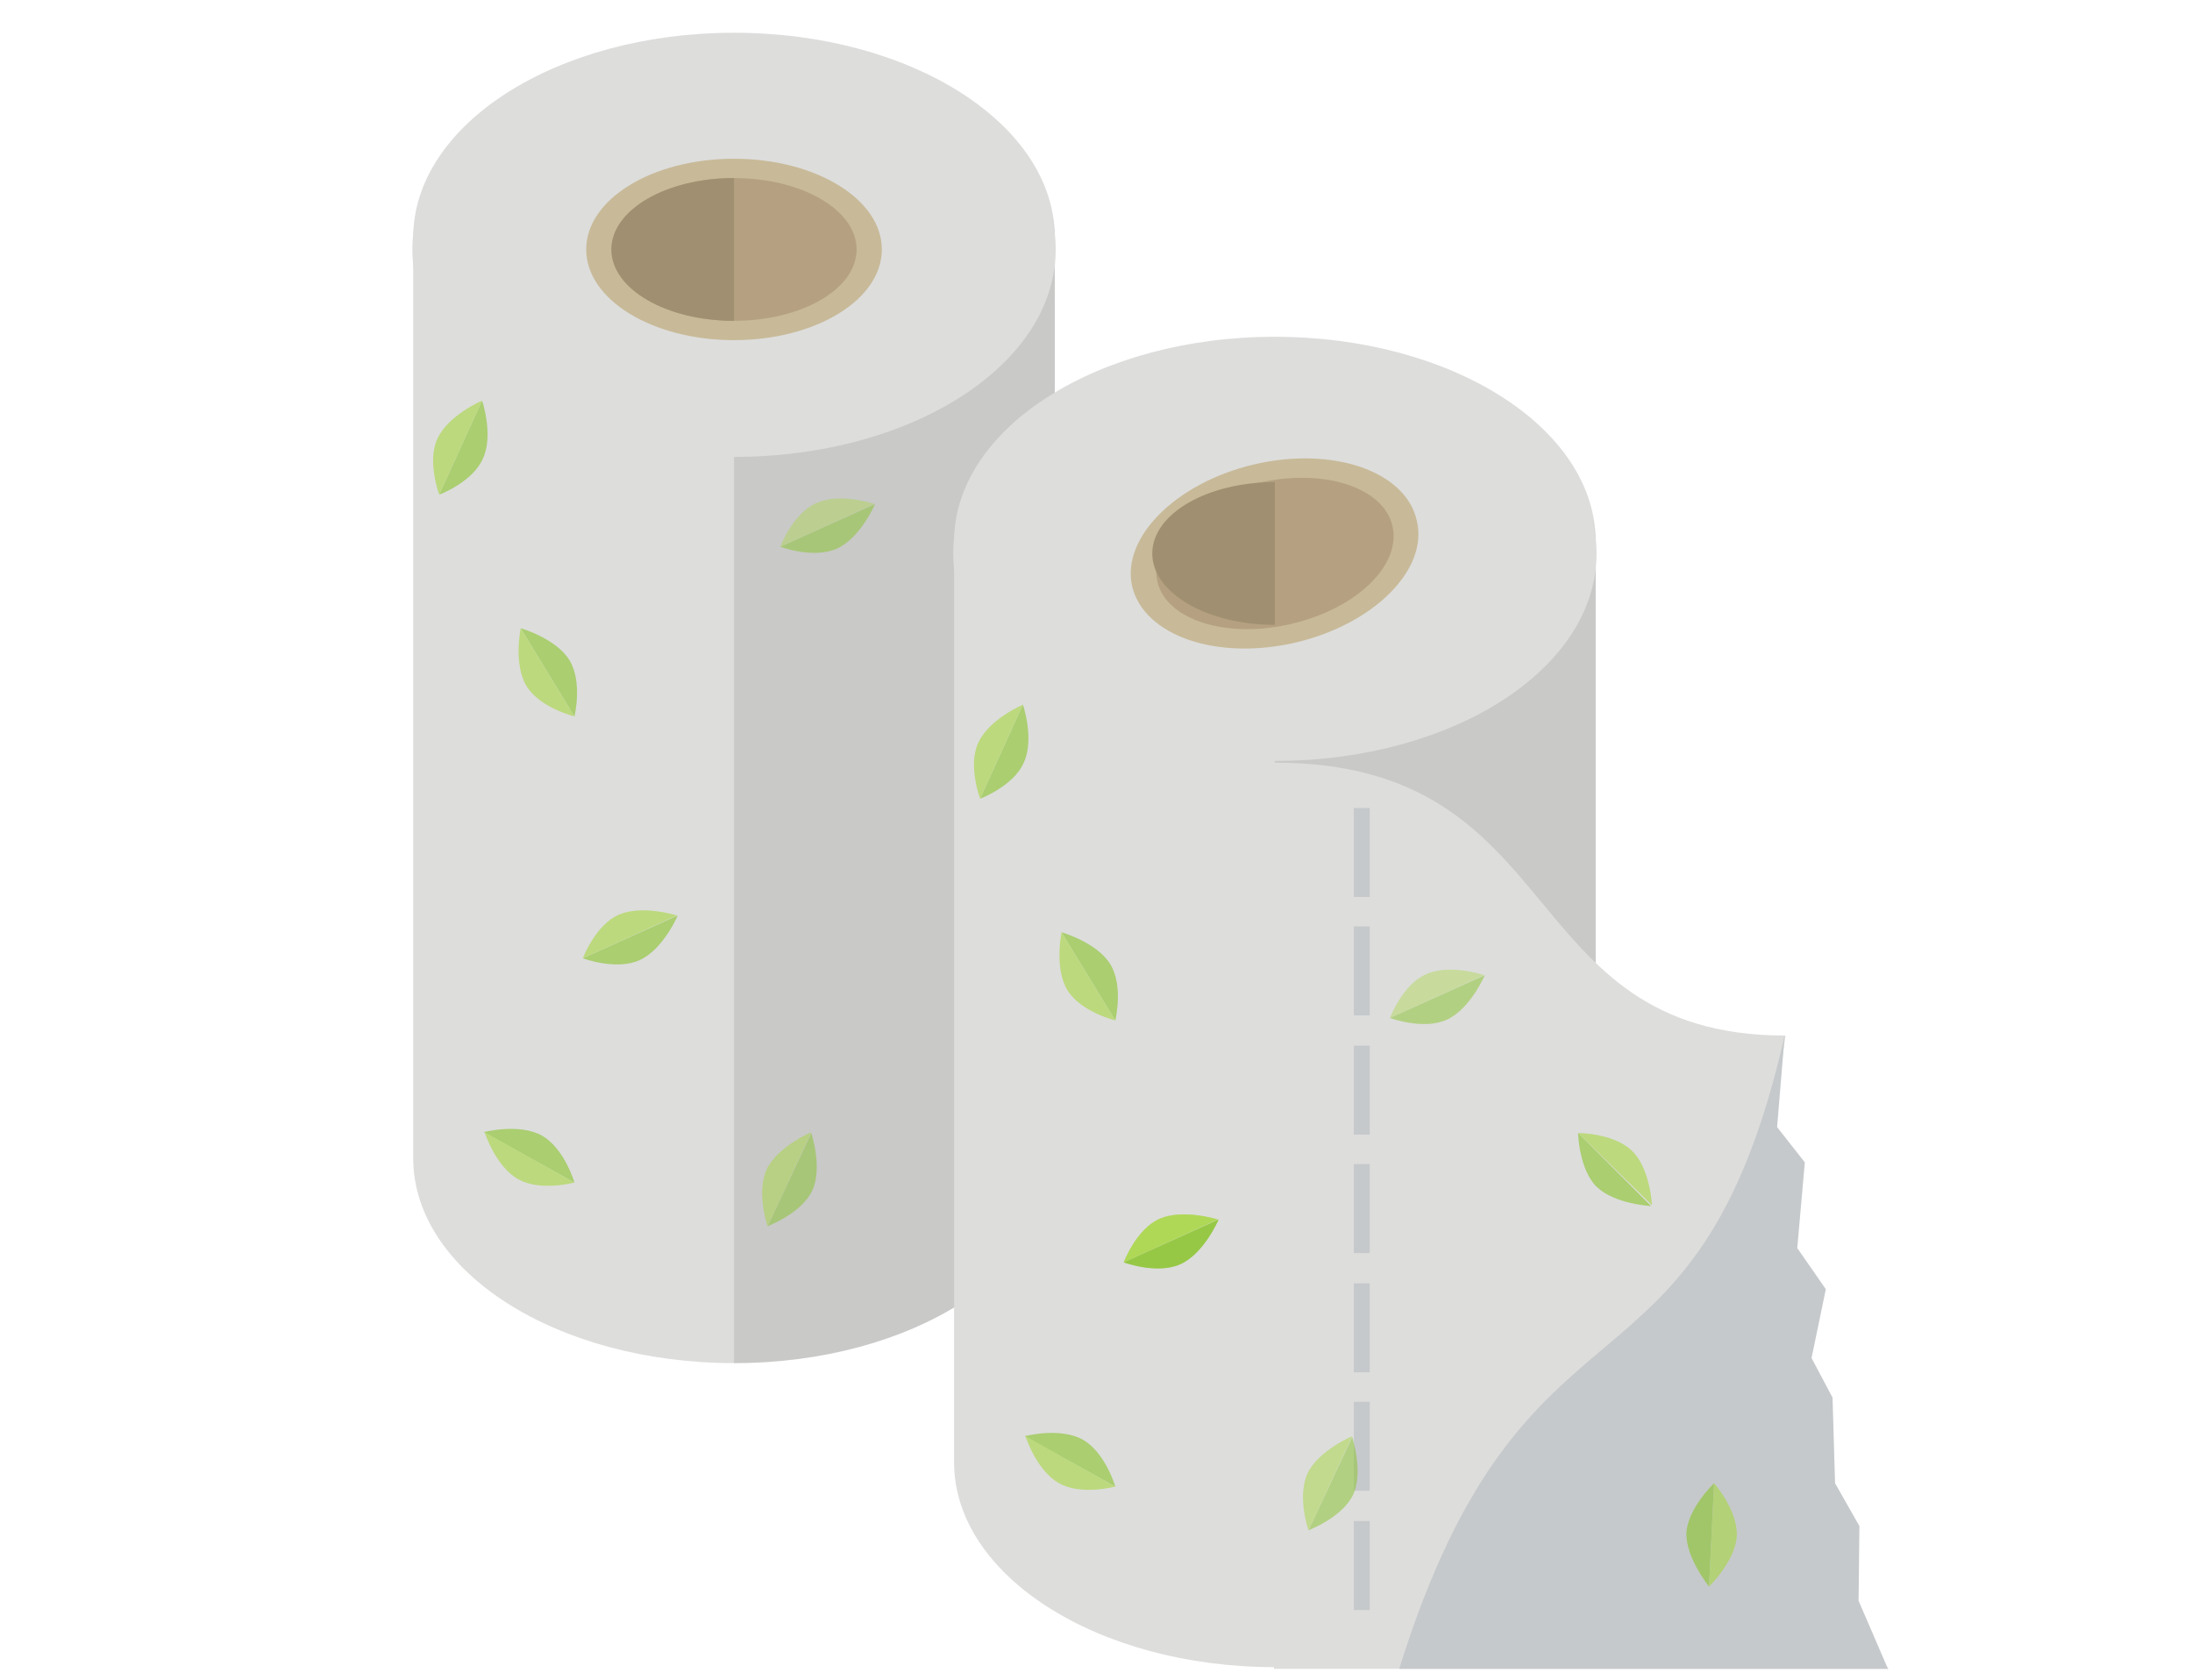 <svg version="1.2" xmlns="http://www.w3.org/2000/svg" viewBox="0 0 261 200" width="261" height="200">
	<title>seg_kitchen_papers-svg</title>
	<style>
		.s0 { fill: #dddddc } 
		.s1 { opacity: .2;fill: #7c7b7b } 
		.s2 { fill: #88c428 } 
		.s3 { opacity: .8;fill: #a6d73e } 
		.s4 { fill: #a6d73e } 
		.s5 { fill: #c8ba98 } 
		.s6 { fill: #b5a181 } 
		.s7 { fill: #a09071 } 
		.s8 { fill: #c6c9cb } 
	</style>
	<g id="Layer">
		<g id="Layer">
			<g id="Layer">
				<path id="rect12322-7_2_" class="s0" d="m87.4 3.9c21.1 0 38.2 10.9 38.2 24.4v109.6c0 13.5-17.1 24.4-38.2 24.4c-21.1 0-38.2-10.9-38.2-24.4v-109.6c0-13.5 17.1-24.4 38.2-24.4z" />
				<path id="rect12375-2_2_" class="s1" d="m87.4 7.9c21.1 0 38.2 11.1 38.2 20.4v109.6c0 13.5-17 24.4-38.2 24.4z" />
				<g id="Layer" style="opacity: .5">
					<path id="Layer" class="s2" d="m104.2 60c0 0-1.7 4-4.5 5.3c-2.8 1.3-6.8-0.2-6.8-0.2z" />
					<path id="Layer" class="s3" d="m92.9 65.1c0 0 1.5-4 4.3-5.2c2.8-1.3 6.9 0.1 6.9 0.1z" />
				</g>
				<g id="Layer" style="opacity: .5">
					<path id="Layer" class="s2" d="m96.6 134.9c0 0 1.4 4.2 0.1 6.9c-1.3 2.7-5.3 4.2-5.3 4.2z" />
					<path id="Layer" class="s4" d="m91.4 146c0 0-1.4-4-0.1-6.8c1.3-2.7 5.3-4.4 5.3-4.4z" />
				</g>
				<path id="path12318-6_2_" class="s0" d="m87.4 54.4c-21.2 0-38.3-11-38.3-24.7c0-13.7 17.1-24.7 38.3-24.7c21.2 0 38.3 11 38.3 24.7c0 13.7-17.1 24.7-38.3 24.7z" />
				<g id="g12378-3_2_">
					<path id="ellipse12368-2_2_" class="s5" d="m87.4 40.5c-9.7 0-17.6-4.8-17.6-10.8c0-6 7.9-10.8 17.6-10.8c9.7 0 17.6 4.8 17.6 10.8c0 6-7.9 10.8-17.6 10.8z" />
					<path id="ellipse12370-1_2_" class="s6" d="m87.4 38.2c-8.1 0-14.6-3.8-14.6-8.5c0-4.7 6.5-8.5 14.6-8.5c8.1 0 14.6 3.8 14.6 8.5c0 4.7-6.5 8.5-14.6 8.5z" />
					<path id="ellipse12372-3_2_" class="s7" d="m87.4 38.2c-8.1 0-14.6-3.8-14.6-8.5c0-4.7 6.5-8.5 14.6-8.5z" />
				</g>
			</g>
			<g id="Layer" style="opacity: .6">
				<path id="Layer" class="s2" d="m57.4 47.7c0 0 1.4 4.1 0.1 6.9c-1.2 2.8-5.2 4.3-5.2 4.3z" />
				<path id="Layer" class="s4" d="m52.3 58.9c0 0-1.5-4-0.2-6.7c1.3-2.8 5.3-4.5 5.3-4.5z" />
			</g>
			<g id="Layer" style="opacity: .6">
				<path id="Layer" class="s2" d="m62 74.8c0 0 4.2 1.2 5.8 3.8c1.6 2.6 0.6 6.7 0.6 6.7z" />
				<path id="Layer" class="s4" d="m68.4 85.3c0 0-4.1-1-5.7-3.6c-1.6-2.6-0.7-6.9-0.7-6.9z" />
			</g>
			<g id="Layer" style="opacity: .6">
				<path id="Layer" class="s2" d="m80.7 109c0 0-1.7 4-4.5 5.3c-2.8 1.3-6.8-0.2-6.8-0.2z" />
				<path id="Layer" class="s4" d="m69.4 114.1c0 0 1.5-4 4.3-5.2c2.8-1.2 6.9 0.1 6.9 0.1z" />
			</g>
			<g id="Layer" style="opacity: .6">
				<path id="Layer" class="s2" d="m57.6 134.8c0 0 4.2-1.1 6.9 0.4c2.7 1.5 3.9 5.6 3.9 5.6z" />
				<path id="Layer" class="s4" d="m68.4 140.8c0 0-4.1 1.1-6.7-0.4c-2.7-1.5-4-5.6-4-5.6z" />
			</g>
		</g>
		<path id="rect12322-7_3_" class="s0" d="m151.8 40.1c21.1 0 38.2 10.9 38.2 24.4v109.6c0 13.5-17.1 24.4-38.2 24.4c-21.1 0-38.2-10.9-38.2-24.4v-109.6c0-13.5 17.1-24.4 38.2-24.4z" />
		<path id="rect12375-2_3_" class="s1" d="m151.8 44.1c21.1 0 38.2 11.1 38.2 20.4v109.6c0 13.5-17 24.4-38.2 24.4z" />
		<path id="path12318-6_3_" class="s0" d="m151.8 90.6c-21.2 0-38.3-11-38.3-24.7c0-13.7 17.1-24.7 38.3-24.7c21.2 0 38.3 11 38.3 24.7c0 13.7-17.1 24.7-38.3 24.7z" />
		<path id="rect12324-5" class="s0" d="m212.6 123.3c-5.6 37.6 5.6 47.2 7.3 70.8l5 4.6h-73.2v-107.9c35.4 0 28.4 32.5 60.9 32.5z" />
		<path id="path12508-8" class="s8" d="m212.5 123.3l-0.9 10.9l3.3 4.2l-0.9 10.2l3.4 4.9l-1.7 8.2l2.5 4.7l0.3 10.2l2.9 5.1l-0.1 8.9l3.5 8.1h-58.2c15.1-48.4 35.3-28.9 45.9-75.4z" />
		<g id="Layer" style="opacity: .6">
			<path id="Layer" class="s2" d="m203.5 188.9c0 0-2.8-3.4-2.7-6.4c0.2-3 3.3-5.9 3.3-5.9z" />
			<path id="Layer" class="s4" d="m204.1 176.6c0 0 2.8 3.2 2.7 6.2c-0.1 3-3.3 6.1-3.3 6.1z" />
		</g>
		<g id="Layer" style="opacity: .6">
			<path id="Layer" class="s2" d="m196.6 143.6c0 0-4.3-0.2-6.5-2.3c-2.1-2.1-2.2-6.4-2.2-6.4z" />
			<path id="Layer" class="s4" d="m187.9 134.9c0 0 4.2 0 6.4 2.1c2.2 2.1 2.4 6.5 2.4 6.5z" />
		</g>
		<path id="path12506-3" fill-rule="evenodd" class="s8" d="m163.1 96.2v10.6h-1.9v-10.6zm0 14.1v10.6h-1.9v-10.6zm0 14.2v10.6h-1.9v-10.6zm0 14.1v10.6h-1.9v-10.6zm0 14.2v10.6h-1.9v-10.6zm0 14.1v10.6h-1.9v-10.6zm0 14.2v10.6h-1.9v-10.6z" />
		<g id="Layer" style="opacity: .5">
			<path id="Layer" class="s2" d="m176.8 116.1c0 0-1.7 4-4.5 5.3c-2.8 1.3-6.8-0.2-6.8-0.2z" />
			<path id="Layer" class="s3" d="m165.5 121.2c0 0 1.5-4 4.3-5.2c2.8-1.3 6.9 0.1 6.9 0.1z" />
		</g>
		<g id="Layer" style="opacity: .5">
			<path id="Layer" class="s2" d="m161 171.1c0 0 1.4 4.2 0.1 6.9c-1.3 2.7-5.3 4.2-5.3 4.2z" />
			<path id="Layer" class="s4" d="m155.8 182.2c0 0-1.4-4-0.1-6.8c1.3-2.7 5.3-4.4 5.3-4.4z" />
		</g>
		<g id="g12378-3_3_">
			<path id="ellipse12368-2_3_" class="s5" d="m154.3 76.5c-9.4 2.2-18.1-0.8-19.5-6.7c-1.3-5.8 5.2-12.3 14.5-14.5c9.4-2.2 18.1 0.8 19.4 6.7c1.4 5.8-5.1 12.3-14.4 14.5z" />
			<path id="ellipse12370-1_3_" class="s6" d="m153.7 74.3c-7.7 1.8-14.9-0.5-15.9-5.1c-1.1-4.7 4.3-9.9 12-11.7c7.8-1.8 14.9 0.5 16 5.1c1.1 4.7-4.3 9.9-12.1 11.7z" />
			<path id="ellipse12372-3_3_" class="s7" d="m151.8 74.4c-8.1 0-14.6-3.8-14.6-8.5c0-4.7 6.5-8.5 14.6-8.5z" />
		</g>
		<g id="Layer" style="opacity: .6">
			<path id="Layer" class="s2" d="m121.8 83.9c0 0 1.4 4.1 0.1 6.9c-1.2 2.8-5.2 4.3-5.2 4.3z" />
			<path id="Layer" class="s4" d="m116.7 95.1c0 0-1.5-4-0.2-6.7c1.3-2.8 5.3-4.5 5.3-4.5z" />
		</g>
		<g id="Layer" style="opacity: .6">
			<path id="Layer" class="s2" d="m126.4 111c0 0 4.2 1.2 5.8 3.8c1.6 2.6 0.6 6.7 0.6 6.7z" />
			<path id="Layer" class="s4" d="m132.8 121.5c0 0-4.1-1-5.7-3.6c-1.6-2.6-0.7-6.9-0.7-6.9z" />
		</g>
		<g id="Layer" style="opacity: .6">
			<path id="Layer" class="s2" d="m145.1 145.2c0 0-1.7 4-4.5 5.3c-2.8 1.3-6.8-0.2-6.8-0.2z" />
			<path id="Layer" class="s4" d="m133.8 150.3c0 0 1.5-4 4.3-5.2c2.8-1.2 6.9 0.1 6.9 0.1z" />
		</g>
		<g id="Layer" style="opacity: .6">
			<path id="Layer" class="s2" d="m122 171c0 0 4.2-1.1 6.9 0.4c2.7 1.5 3.9 5.6 3.9 5.6z" />
			<path id="Layer" class="s4" d="m132.8 177c0 0-4.1 1.1-6.7-0.4c-2.7-1.5-4-5.6-4-5.6z" />
		</g>
		<g id="Layer" style="opacity: .6">
			<path id="Layer" class="s2" d="m145.1 145.2c0 0-1.7 4-4.5 5.3c-2.8 1.3-6.8-0.2-6.8-0.2z" />
			<path id="Layer" class="s4" d="m133.8 150.3c0 0 1.5-4 4.3-5.2c2.8-1.2 6.9 0.1 6.9 0.1z" />
		</g>
	</g>
</svg>